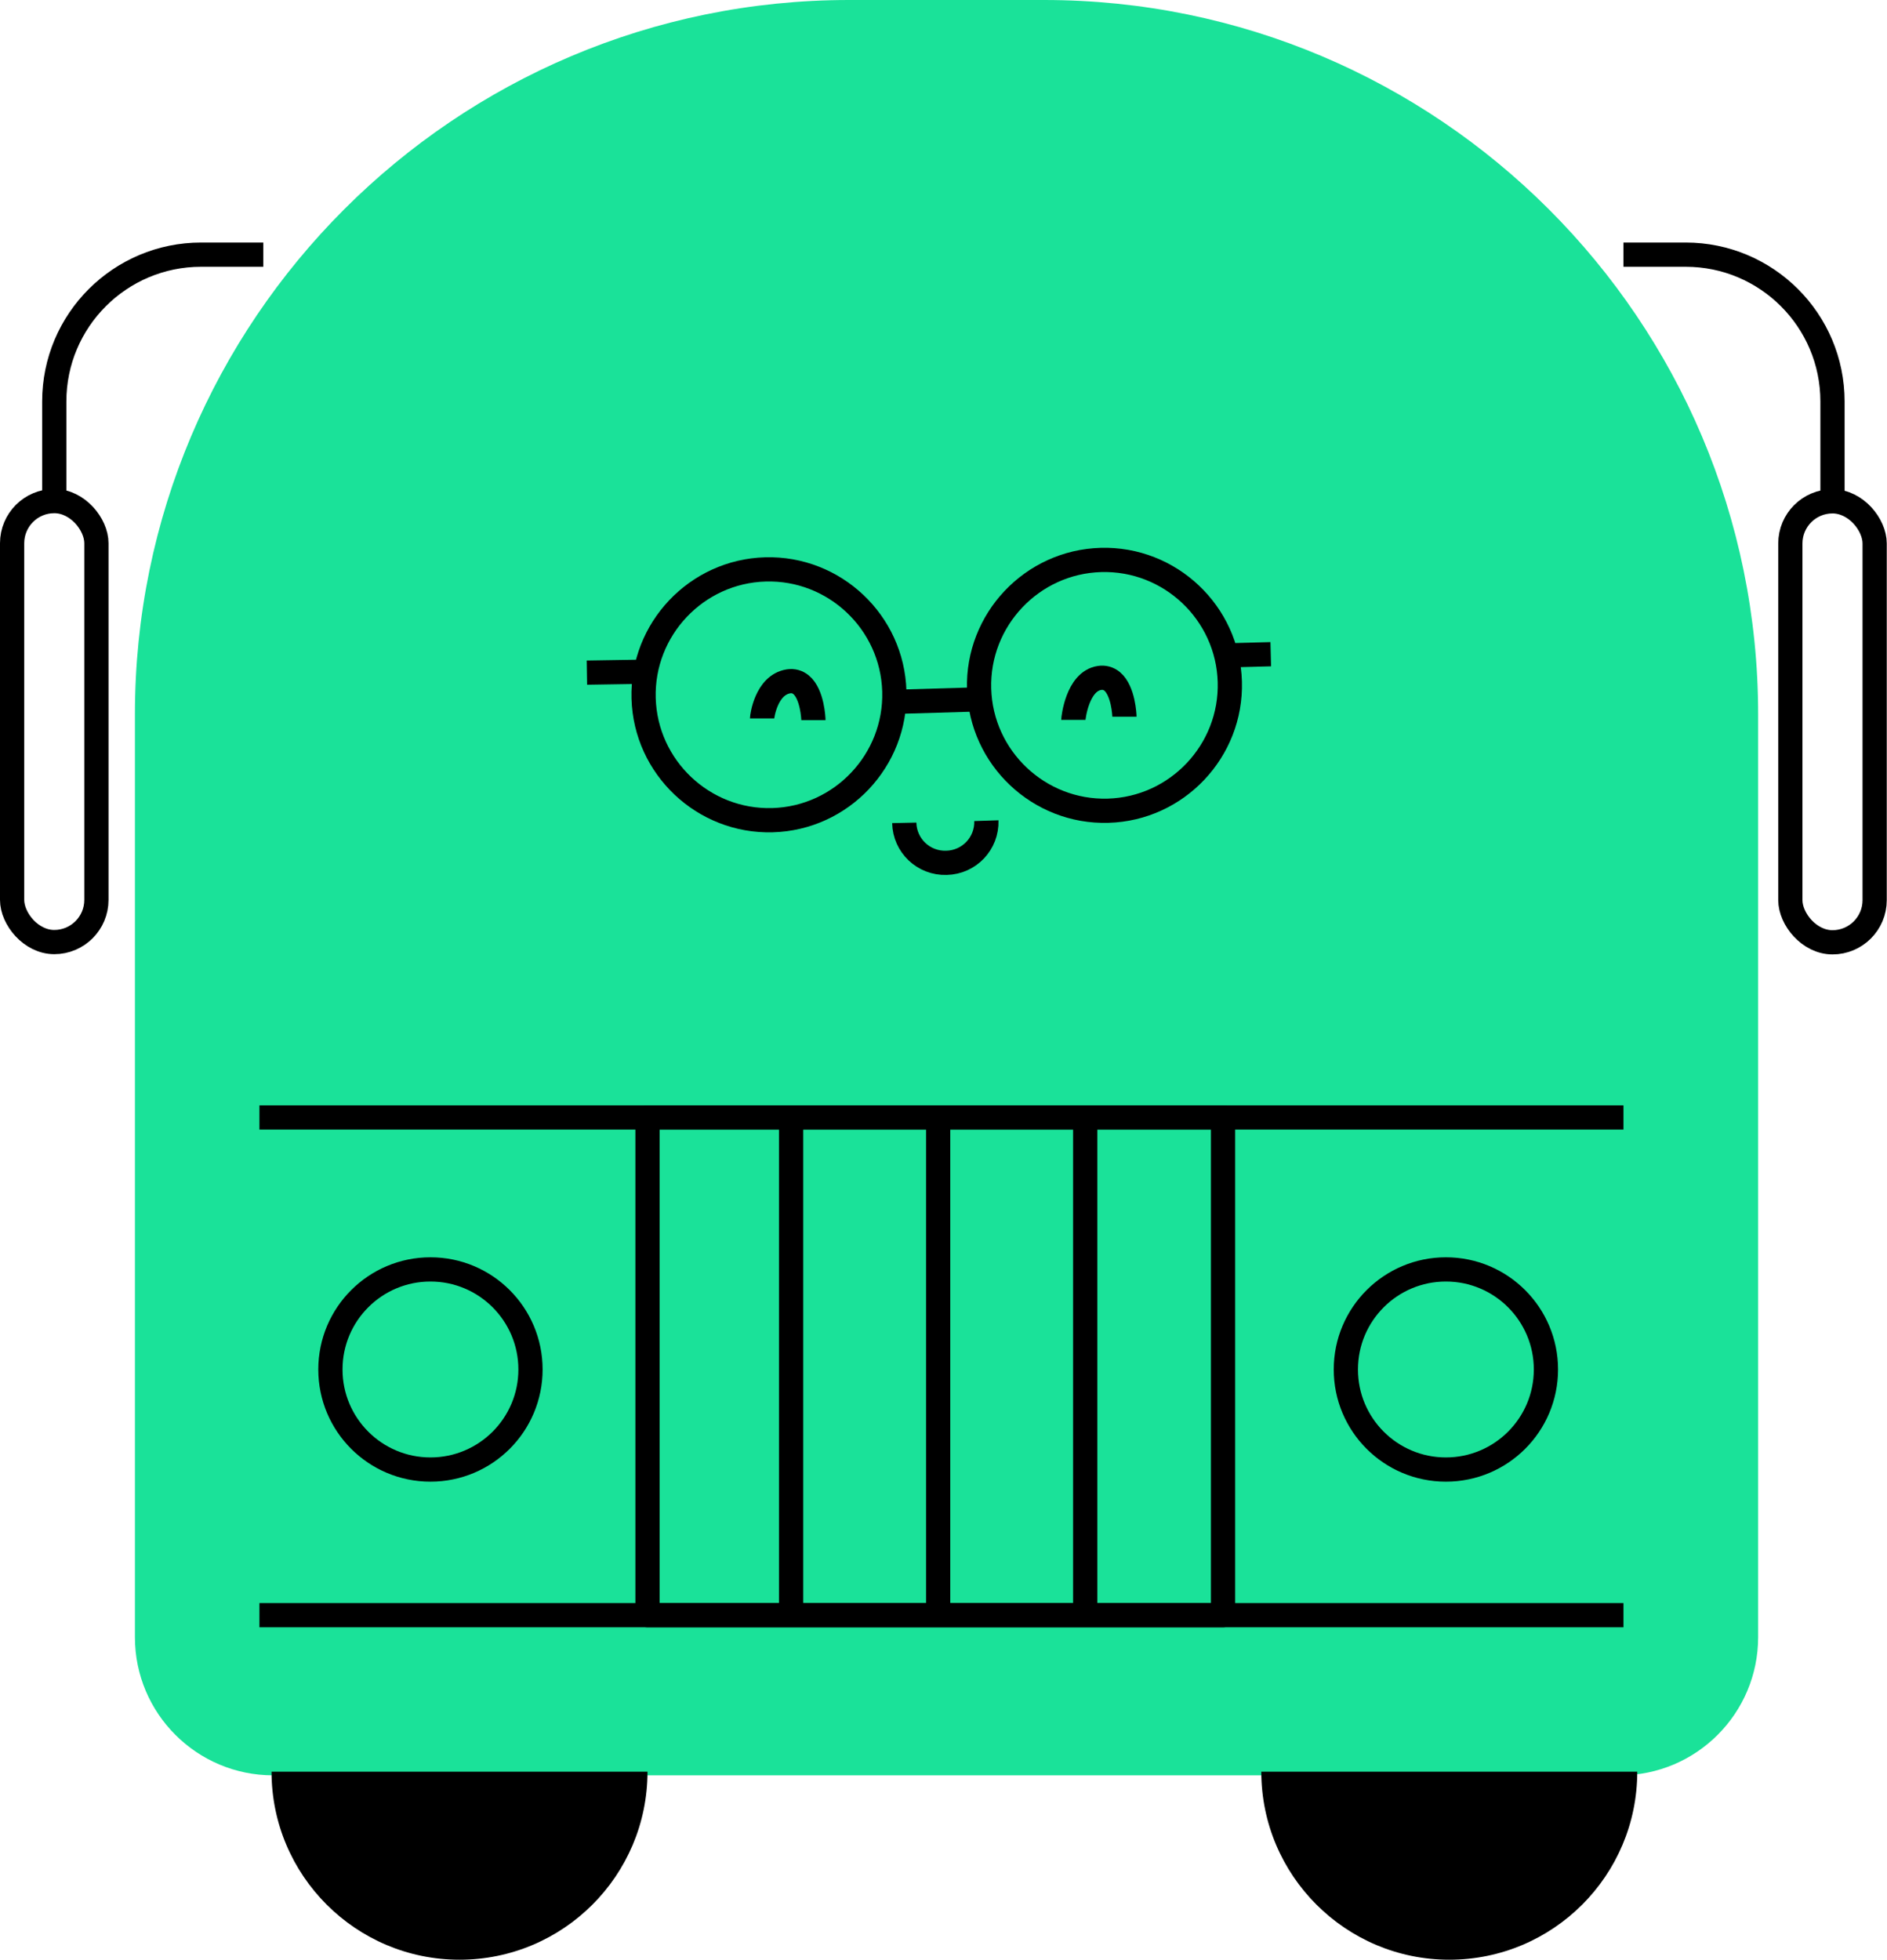 <?xml version="1.0" encoding="UTF-8"?> <svg xmlns="http://www.w3.org/2000/svg" id="Layer_2" viewBox="0 0 77.9 80.89"><defs><style> .cls-1 { fill: #1ae299; } .cls-2 { stroke-miterlimit: 10; } .cls-2, .cls-3 { fill: none; stroke: #000; } .cls-3 { stroke-linejoin: round; } </style></defs><g id="Colour_Swatches"><path class="cls-1" d="M35.05,0h8.05c16.27,0,29.48,13.21,29.48,29.48v38.09c0,3.14-2.55,5.7-5.7,5.7H11.27c-3.14,0-5.7-2.55-5.7-5.7V29.48C5.57,13.21,18.78,0,35.05,0Z"></path><line class="cls-3" x1="32.66" y1="66.87" x2="32.66" y2="46.12"></line><line class="cls-3" x1="38.73" y1="66.93" x2="38.73" y2="46.18"></line><line class="cls-3" x1="44.8" y1="66.87" x2="44.8" y2="46.12"></line><circle class="cls-2" cx="17.77" cy="56.52" r="4.13"></circle><circle class="cls-2" cx="59.69" cy="56.52" r="4.13"></circle><line class="cls-3" x1="67.02" y1="66.66" x2="10.71" y2="66.66"></line><line class="cls-3" x1="10.71" y1="46.12" x2="67.02" y2="46.12"></line><path d="M26.73,73.12c0,4.29-3.48,7.76-7.76,7.76s-7.76-3.48-7.76-7.76"></path><path d="M67.59,73.12c0,4.29-3.48,7.76-7.76,7.76s-7.76-3.48-7.76-7.76"></path><rect class="cls-2" x="73.91" y="20.69" width="3.48" height="18.2" rx="1.74" ry="1.74"></rect><path class="cls-2" d="M75.65,20.69v-4.12c0-3.35-2.72-6.06-6.06-6.06h-2.57"></path><rect class="cls-2" x=".5" y="20.69" width="3.48" height="18.2" rx="1.74" ry="1.74" transform="translate(4.48 59.57) rotate(-180)"></rect><path class="cls-2" d="M2.24,20.69v-4.12c0-3.35,2.72-6.06,6.06-6.06h2.57"></path><rect class="cls-3" x="26.73" y="46.12" width="23.76" height="20.54"></rect><g><line class="cls-3" x1="40.54" y1="28.86" x2="36.82" y2="28.97"></line><line class="cls-3" x1="50.51" y1="27.05" x2="52.46" y2="27"></line><line class="cls-3" x1="24.23" y1="27.76" x2="26.74" y2="27.72"></line><path class="cls-3" d="M40.72,33.87c.03.94-.71,1.72-1.65,1.74-.94.03-1.72-.71-1.74-1.65"></path><path class="cls-3" d="M31.89,33.85c-2.85.08-5.24-2.18-5.32-5.03-.08-2.85,2.18-5.24,5.03-5.32,2.85-.08,5.24,2.18,5.32,5.03.08,2.85-2.18,5.24-5.03,5.32Z"></path><path class="cls-3" d="M45.74,33.46c-2.85.08-5.24-2.18-5.32-5.03-.08-2.85,2.18-5.24,5.03-5.32,2.85-.08,5.24,2.18,5.32,5.03.08,2.85-2.18,5.24-5.03,5.32Z"></path><path class="cls-3" d="M44.31,29.71c0-.06.16-1.59,1.08-1.73.2-.03.37.02.52.14.47.39.51,1.41.51,1.46"></path><path class="cls-3" d="M31.46,29.65c0-.06.16-1.38,1.09-1.53.2-.03.37.02.52.14.47.39.51,1.41.51,1.46"></path></g></g></svg> 